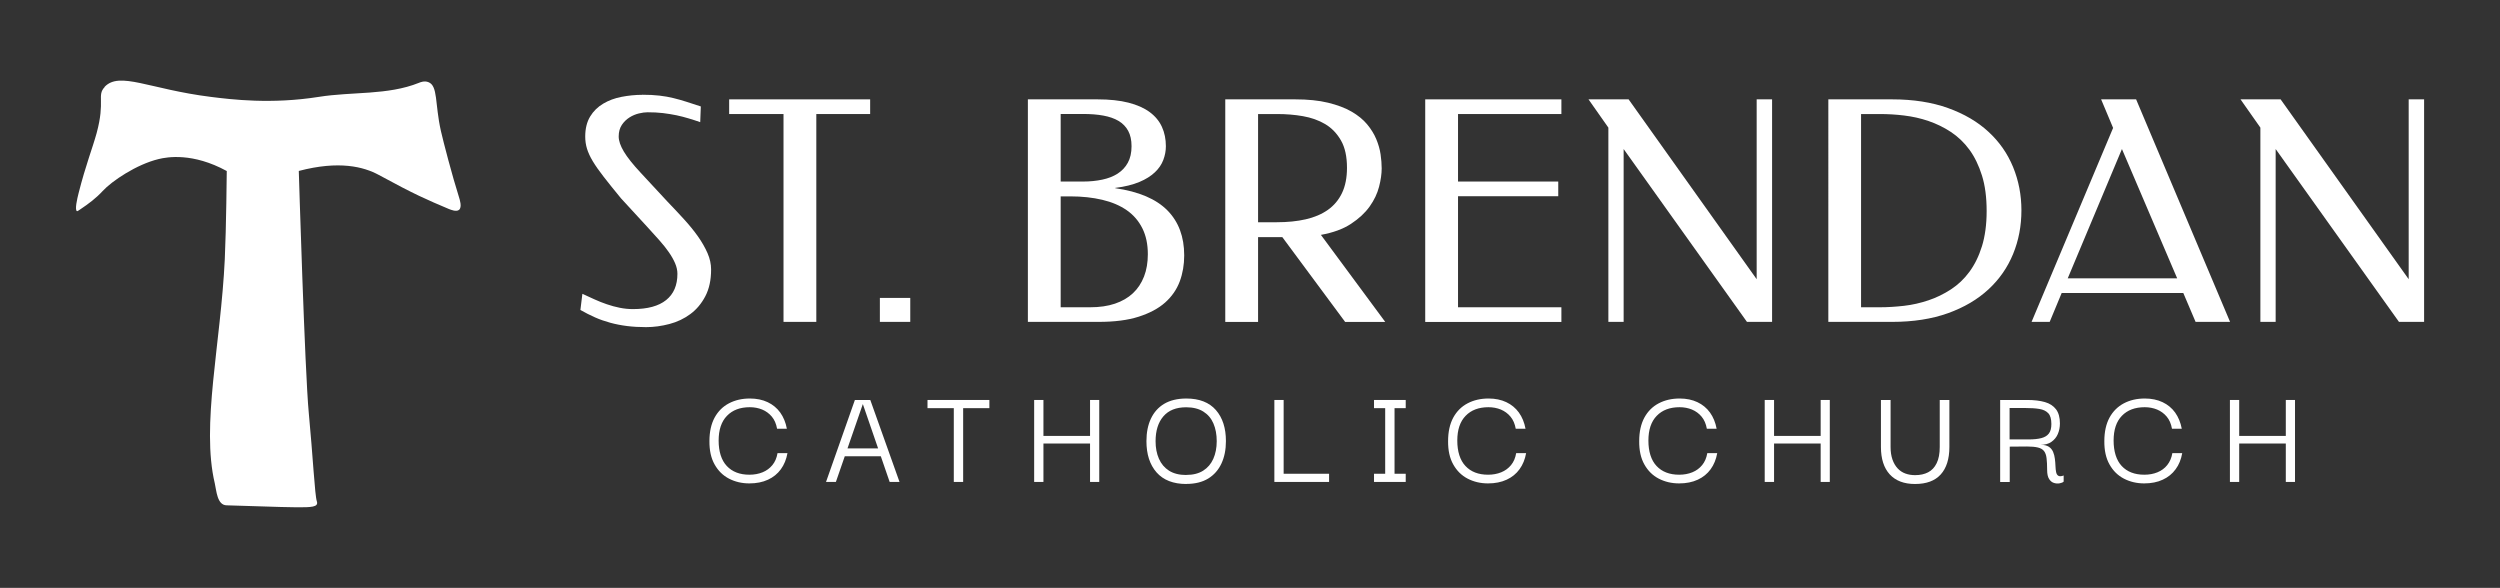 <?xml version="1.0" encoding="UTF-8"?>
<svg id="Layer_1" data-name="Layer 1" xmlns="http://www.w3.org/2000/svg" viewBox="0 0 342.21 80.47">
  <rect x="0" y="0" width="342.21" height="80.47" fill="#333333" stroke="none"/>
  <defs>
    <style>
      .cls-1 {
        fill: #fff;
      }
    </style>
  </defs>
  <g>
    <path class="cls-1" d="M87.91,12.97c.9,0,1.69.04,2.37.12s1.31.19,1.91.34,1.19.31,1.77.5,1.24.4,1.97.64l-.08,2.15c-.52-.18-1.04-.35-1.58-.51s-1.09-.31-1.67-.43-1.2-.22-1.85-.3-1.36-.11-2.11-.11c-.34,0-.74.05-1.19.16s-.88.29-1.29.55-.76.6-1.04,1.02-.43.95-.43,1.58c0,.59.23,1.27.7,2.06s1.24,1.76,2.34,2.94l3.61,3.89c.79.82,1.55,1.63,2.28,2.43s1.37,1.58,1.92,2.36.98,1.54,1.31,2.29.49,1.51.49,2.24c0,1.43-.26,2.65-.79,3.66s-1.21,1.82-2.05,2.44-1.79,1.08-2.86,1.36-2.13.43-3.2.43c-.93,0-1.8-.05-2.6-.15s-1.57-.25-2.3-.45-1.43-.44-2.1-.74-1.33-.63-1.99-1.01l.27-2.21c.53.25,1.08.49,1.64.75s1.13.48,1.71.68,1.17.36,1.77.48,1.2.18,1.8.18c2.01,0,3.52-.41,4.55-1.24s1.54-2.02,1.54-3.59c0-.48-.11-.96-.32-1.45s-.5-1-.87-1.53-.8-1.07-1.3-1.63-1.03-1.15-1.59-1.76l-3.65-3.97c-.93-1.13-1.71-2.1-2.34-2.91s-1.13-1.52-1.51-2.15-.64-1.21-.8-1.73-.24-1.08-.24-1.65c0-1.11.23-2.02.68-2.76s1.04-1.31,1.78-1.75,1.57-.75,2.5-.93,1.88-.28,2.85-.28Z"/>
    <path class="cls-1" d="M119.11,13.6v2.01h-7.37v28.45h-4.49V15.61h-7.44v-2.01h19.3Z"/>
    <path class="cls-1" d="M124.6,44.06h-4.16v-3.28h4.16v3.28Z"/>
    <path class="cls-1" d="M140.7,44.06V13.6h9.53c1.64,0,3.05.15,4.23.45s2.15.73,2.91,1.29,1.32,1.24,1.68,2.03.54,1.67.54,2.64c0,.64-.12,1.27-.35,1.88s-.61,1.18-1.15,1.69-1.24.96-2.13,1.33-1.99.65-3.3.81v.04c3.22.46,5.6,1.48,7.14,3.04s2.3,3.62,2.3,6.16c0,1.27-.2,2.46-.61,3.56s-1.08,2.07-2,2.89-2.13,1.46-3.62,1.94-3.32.71-5.49.71h-9.69ZM145.19,15.61v9.24h3.07c.94,0,1.82-.09,2.62-.26s1.51-.44,2.1-.82,1.06-.87,1.4-1.49.51-1.37.51-2.27c0-.83-.15-1.53-.46-2.1s-.75-1.02-1.32-1.36-1.27-.58-2.09-.73-1.74-.22-2.77-.22h-3.07ZM145.19,26.86v15.2h4.04c1.27,0,2.4-.16,3.38-.49s1.81-.81,2.47-1.43,1.17-1.39,1.52-2.29.52-1.92.52-3.05c0-1.37-.25-2.55-.75-3.55s-1.21-1.83-2.13-2.47-2.04-1.12-3.35-1.43-2.77-.47-4.38-.47h-1.31Z"/>
    <path class="cls-1" d="M177.29,13.6c1.73,0,3.23.15,4.5.46s2.34.71,3.22,1.22,1.59,1.09,2.13,1.74.96,1.33,1.25,2.03.49,1.39.59,2.08.15,1.33.15,1.92c0,.75-.12,1.59-.36,2.52s-.67,1.83-1.29,2.7-1.47,1.66-2.55,2.37-2.45,1.21-4.12,1.51l8.81,11.92h-5.49l-8.6-11.61h-3.32v11.61h-4.49V13.6h9.57ZM172.21,15.61v14.81h2.56c1.46,0,2.78-.13,3.96-.4s2.19-.7,3.03-1.29,1.49-1.37,1.94-2.31.68-2.1.68-3.45c0-1.53-.27-2.78-.82-3.74s-1.27-1.71-2.16-2.24-1.92-.89-3.06-1.09-2.32-.29-3.52-.29h-2.6Z"/>
    <path class="cls-1" d="M213.73,13.6v2.01h-14.15v9.24h13.72v2.01h-13.72v15.2h14.15v2.01h-18.64V13.6h18.64Z"/>
    <path class="cls-1" d="M242.57,44.06h-3.44l-16.88-23.66v23.66h-2.09v-26.59l-2.72-3.87h5.49l17.53,24.62V13.6h2.11v30.46Z"/>
    <path class="cls-1" d="M276.7,28.8c0,2.13-.38,4.12-1.14,5.97s-1.88,3.46-3.37,4.84-3.34,2.47-5.54,3.26-4.76,1.19-7.65,1.19h-8.73V13.6h8.73c2.9,0,5.45.4,7.65,1.19s4.05,1.87,5.54,3.25c1.49,1.37,2.61,2.98,3.37,4.83s1.14,3.83,1.14,5.93ZM271.94,28.88c0-1.86-.21-3.48-.64-4.85s-1-2.56-1.72-3.54-1.57-1.79-2.54-2.43-1.99-1.13-3.07-1.5-2.19-.61-3.33-.75-2.25-.2-3.33-.2h-2.56v26.45h2.56c1.08,0,2.19-.07,3.33-.2s2.25-.39,3.33-.75,2.1-.86,3.07-1.49,1.82-1.43,2.54-2.41,1.3-2.15,1.72-3.51.64-2.97.64-4.81Z"/>
    <path class="cls-1" d="M305.27,44.06h-4.73l-1.68-3.95h-16.65l-1.64,3.95h-2.48l11.16-26.55-1.64-3.91h4.79l12.86,30.46ZM283.05,38.1h14.97l-7.56-17.7-7.42,17.7Z"/>
    <path class="cls-1" d="M331.82,44.06h-3.44l-16.88-23.66v23.66h-2.09v-26.59l-2.72-3.87h5.49l17.53,24.62V13.6h2.11v30.46Z"/>
  </g>
  <g>
    <path class="cls-1" d="M102.57,66.17c-1.02,0-1.95-.22-2.78-.65-.83-.43-1.49-1.08-1.97-1.94-.49-.86-.72-1.93-.71-3.19,0-1.29.24-2.36.71-3.23.47-.86,1.12-1.51,1.96-1.95s1.79-.66,2.87-.66c.92,0,1.73.17,2.43.5.7.33,1.28.81,1.72,1.42s.75,1.36.91,2.22h-1.34c-.12-.68-.36-1.23-.72-1.66-.36-.43-.8-.75-1.32-.97-.52-.21-1.08-.32-1.69-.32-1.33,0-2.37.39-3.13,1.18-.76.78-1.14,1.91-1.14,3.39s.37,2.69,1.12,3.48c.74.79,1.77,1.19,3.09,1.19.66,0,1.26-.11,1.8-.33s.99-.55,1.35-.99.59-.98.7-1.63h1.36c-.15.85-.45,1.58-.9,2.2-.45.62-1.04,1.1-1.76,1.43-.73.34-1.58.51-2.56.51Z"/>
    <path class="cls-1" d="M113.07,65.97l3.95-11.22h2.11l4,11.22h-1.35l-3.67-10.66-3.69,10.66h-1.35ZM115.24,62.46l.1-1.08h5.48l.12,1.08h-5.7Z"/>
    <path class="cls-1" d="M126.96,55.87v-1.12h8.47v1.12h-8.47ZM131.84,55.11v10.86h-1.28v-10.86h1.28Z"/>
    <path class="cls-1" d="M142.83,65.97h-1.27v-11.22h1.27v11.22ZM149.89,60.71h-7.65v-1.04h7.65v1.04ZM149.21,54.75h1.26v11.22h-1.26v-11.22Z"/>
    <path class="cls-1" d="M162.39,66.25c-1.78,0-3.14-.53-4.07-1.58-.93-1.06-1.39-2.48-1.39-4.28,0-1.18.2-2.21.61-3.08.41-.87,1.01-1.55,1.81-2.03.81-.48,1.82-.73,3.04-.73,1.78,0,3.13.53,4.05,1.58.92,1.06,1.37,2.47,1.37,4.25,0,1.16-.2,2.18-.61,3.06s-1.01,1.57-1.81,2.06c-.8.49-1.8.74-3,.74ZM162.37,65.01c.93,0,1.7-.19,2.32-.58.62-.39,1.08-.93,1.39-1.62.31-.7.47-1.5.47-2.42s-.15-1.72-.45-2.42-.76-1.24-1.38-1.63c-.62-.39-1.41-.59-2.35-.59-1.37,0-2.41.41-3.12,1.24-.71.82-1.07,1.96-1.07,3.41,0,.9.15,1.7.46,2.4s.77,1.24,1.38,1.63c.62.39,1.4.59,2.34.59Z"/>
    <path class="cls-1" d="M174.44,65.77v-11.02h1.27v11.02h-1.27ZM174.44,65.97v-1.12h7.49v1.12h-7.49Z"/>
    <path class="cls-1" d="M188.08,55.87v-1.12h4.34v1.12h-4.34ZM188.08,65.97v-1.12h4.34v1.12h-4.34ZM189.61,65.61v-10.5h1.28v10.5h-1.28Z"/>
    <path class="cls-1" d="M203.68,66.17c-1.02,0-1.95-.22-2.78-.65-.83-.43-1.49-1.08-1.97-1.94-.49-.86-.72-1.93-.71-3.19,0-1.29.24-2.36.71-3.23.47-.86,1.12-1.51,1.96-1.95s1.79-.66,2.87-.66c.92,0,1.73.17,2.43.5.7.33,1.28.81,1.72,1.42s.75,1.36.91,2.22h-1.34c-.12-.68-.36-1.23-.72-1.66-.36-.43-.8-.75-1.32-.97-.52-.21-1.08-.32-1.69-.32-1.33,0-2.37.39-3.13,1.18-.76.78-1.14,1.91-1.14,3.39s.37,2.69,1.12,3.48c.74.79,1.77,1.19,3.09,1.19.66,0,1.26-.11,1.8-.33s.99-.55,1.35-.99.59-.98.7-1.63h1.36c-.15.85-.45,1.58-.9,2.2-.45.62-1.04,1.1-1.76,1.43-.73.34-1.58.51-2.56.51Z"/>
    <path class="cls-1" d="M229.84,66.17c-1.02,0-1.95-.22-2.78-.65-.83-.43-1.49-1.08-1.97-1.94-.49-.86-.72-1.93-.71-3.19,0-1.29.24-2.36.71-3.23.47-.86,1.12-1.51,1.96-1.95s1.79-.66,2.87-.66c.92,0,1.73.17,2.43.5.7.33,1.28.81,1.72,1.42s.75,1.36.91,2.22h-1.34c-.12-.68-.36-1.23-.72-1.66-.36-.43-.8-.75-1.32-.97-.52-.21-1.08-.32-1.69-.32-1.33,0-2.37.39-3.13,1.18-.76.78-1.14,1.91-1.14,3.39s.37,2.69,1.12,3.48c.74.79,1.77,1.19,3.09,1.19.66,0,1.26-.11,1.8-.33s.99-.55,1.35-.99.59-.98.7-1.63h1.36c-.15.85-.45,1.58-.9,2.2-.45.62-1.04,1.1-1.76,1.43-.73.34-1.58.51-2.56.51Z"/>
    <path class="cls-1" d="M242.84,65.97h-1.28v-11.22h1.28v11.22ZM249.9,60.71h-7.65v-1.04h7.65v1.04ZM249.22,54.75h1.25v11.22h-1.25v-11.22Z"/>
    <path class="cls-1" d="M262.13,66.25c-1.5,0-2.65-.44-3.46-1.32-.8-.88-1.2-2.13-1.2-3.74v-6.44h1.32v6.44c0,.66.09,1.24.26,1.72.17.48.41.89.71,1.21.3.32.65.55,1.06.7.41.15.85.22,1.33.22.69,0,1.28-.13,1.78-.39.5-.26.89-.67,1.17-1.25.28-.57.42-1.31.42-2.21v-6.44h1.32v6.44c0,1.63-.4,2.89-1.19,3.76-.79.87-1.96,1.3-3.5,1.3Z"/>
    <path class="cls-1" d="M273.79,65.97v-11.22h3.71c.96,0,1.76.1,2.42.29.66.19,1.16.52,1.52.99.35.47.53,1.11.53,1.93,0,.53-.1,1.02-.29,1.46-.19.44-.49.8-.88,1.07-.39.27-.88.4-1.46.4.48,0,.85.09,1.12.27s.46.42.58.71c.12.29.2.6.24.94.04.33.07.66.08.98.01.32.04.6.09.84.05.24.15.41.31.5.16.09.4.08.72-.04v.84c-.12.11-.3.18-.55.23-.25.05-.5.03-.77-.05-.27-.08-.49-.26-.67-.54-.18-.28-.27-.69-.27-1.24,0-.66-.03-1.21-.08-1.62-.05-.42-.17-.74-.35-.97-.18-.23-.45-.39-.83-.48-.37-.09-.87-.14-1.49-.14s-1.42,0-2.37.02v4.84h-1.29ZM275.08,60.15h2.61c.7,0,1.28-.06,1.74-.18.46-.12.8-.33,1.03-.63.23-.3.34-.73.34-1.3,0-.68-.14-1.17-.42-1.47s-.68-.5-1.21-.59-1.17-.13-1.94-.13h-2.15v4.3Z"/>
    <path class="cls-1" d="M293.51,66.17c-1.02,0-1.95-.22-2.78-.65-.83-.43-1.49-1.08-1.97-1.94-.49-.86-.72-1.93-.71-3.19,0-1.29.24-2.36.71-3.23.47-.86,1.13-1.51,1.96-1.95.84-.44,1.79-.66,2.87-.66.92,0,1.73.17,2.43.5s1.28.81,1.72,1.42c.44.62.75,1.36.91,2.22h-1.34c-.12-.68-.36-1.23-.72-1.66-.36-.43-.8-.75-1.32-.97-.52-.21-1.08-.32-1.69-.32-1.33,0-2.37.39-3.13,1.18s-1.13,1.91-1.13,3.39.37,2.69,1.11,3.48c.74.79,1.77,1.19,3.09,1.19.66,0,1.27-.11,1.8-.33.54-.22.99-.55,1.34-.99s.59-.98.7-1.63h1.35c-.15.85-.44,1.58-.9,2.2-.45.62-1.04,1.1-1.76,1.43-.72.34-1.58.51-2.56.51Z"/>
    <path class="cls-1" d="M306.51,65.97h-1.27v-11.22h1.27v11.22ZM313.57,60.71h-7.65v-1.04h7.65v1.04ZM312.89,54.75h1.26v11.22h-1.26v-11.22Z"/>
  </g>
  <path class="cls-1" d="M14.32,11.89c2.04-2.16,6.13.32,14.52,1.37,2.86.36,8.3,1.03,14.8,0,4.55-.73,9.42-.2,13.7-1.92.19-.08.74-.31,1.29-.1,1.34.5.88,2.93,1.72,6.68.34,1.5,1.55,6.14,2.47,9.04.12.38.45,1.39.02,1.76-.36.31-1.1,0-1.39-.11-3.07-1.3-4.61-1.95-9.59-4.66-2.08-1.13-5.45-2-10.96-.55,0,0,.82,27.41,1.37,33.16.55,5.76.82,11.24,1.1,12.06s-.82.82-2.74.82-8.77-.27-9.59-.27c-1.33,0-1.41-2.03-1.64-3.01-1.88-7.93.82-19.05,1.37-30.69.2-4.26.27-12.06.27-12.06-4.67-2.55-8.17-1.92-9.32-1.64-3.03.73-6.41,3.01-7.67,4.38-.88.96-1.93,1.75-3.01,2.47-.29.19-.44.32-.51.28-.32-.18.03-1.68.23-2.47.97-3.83,1.9-6.14,2.47-8.22,1.2-4.43,0-5.14,1.1-6.3Z"/>
</svg>